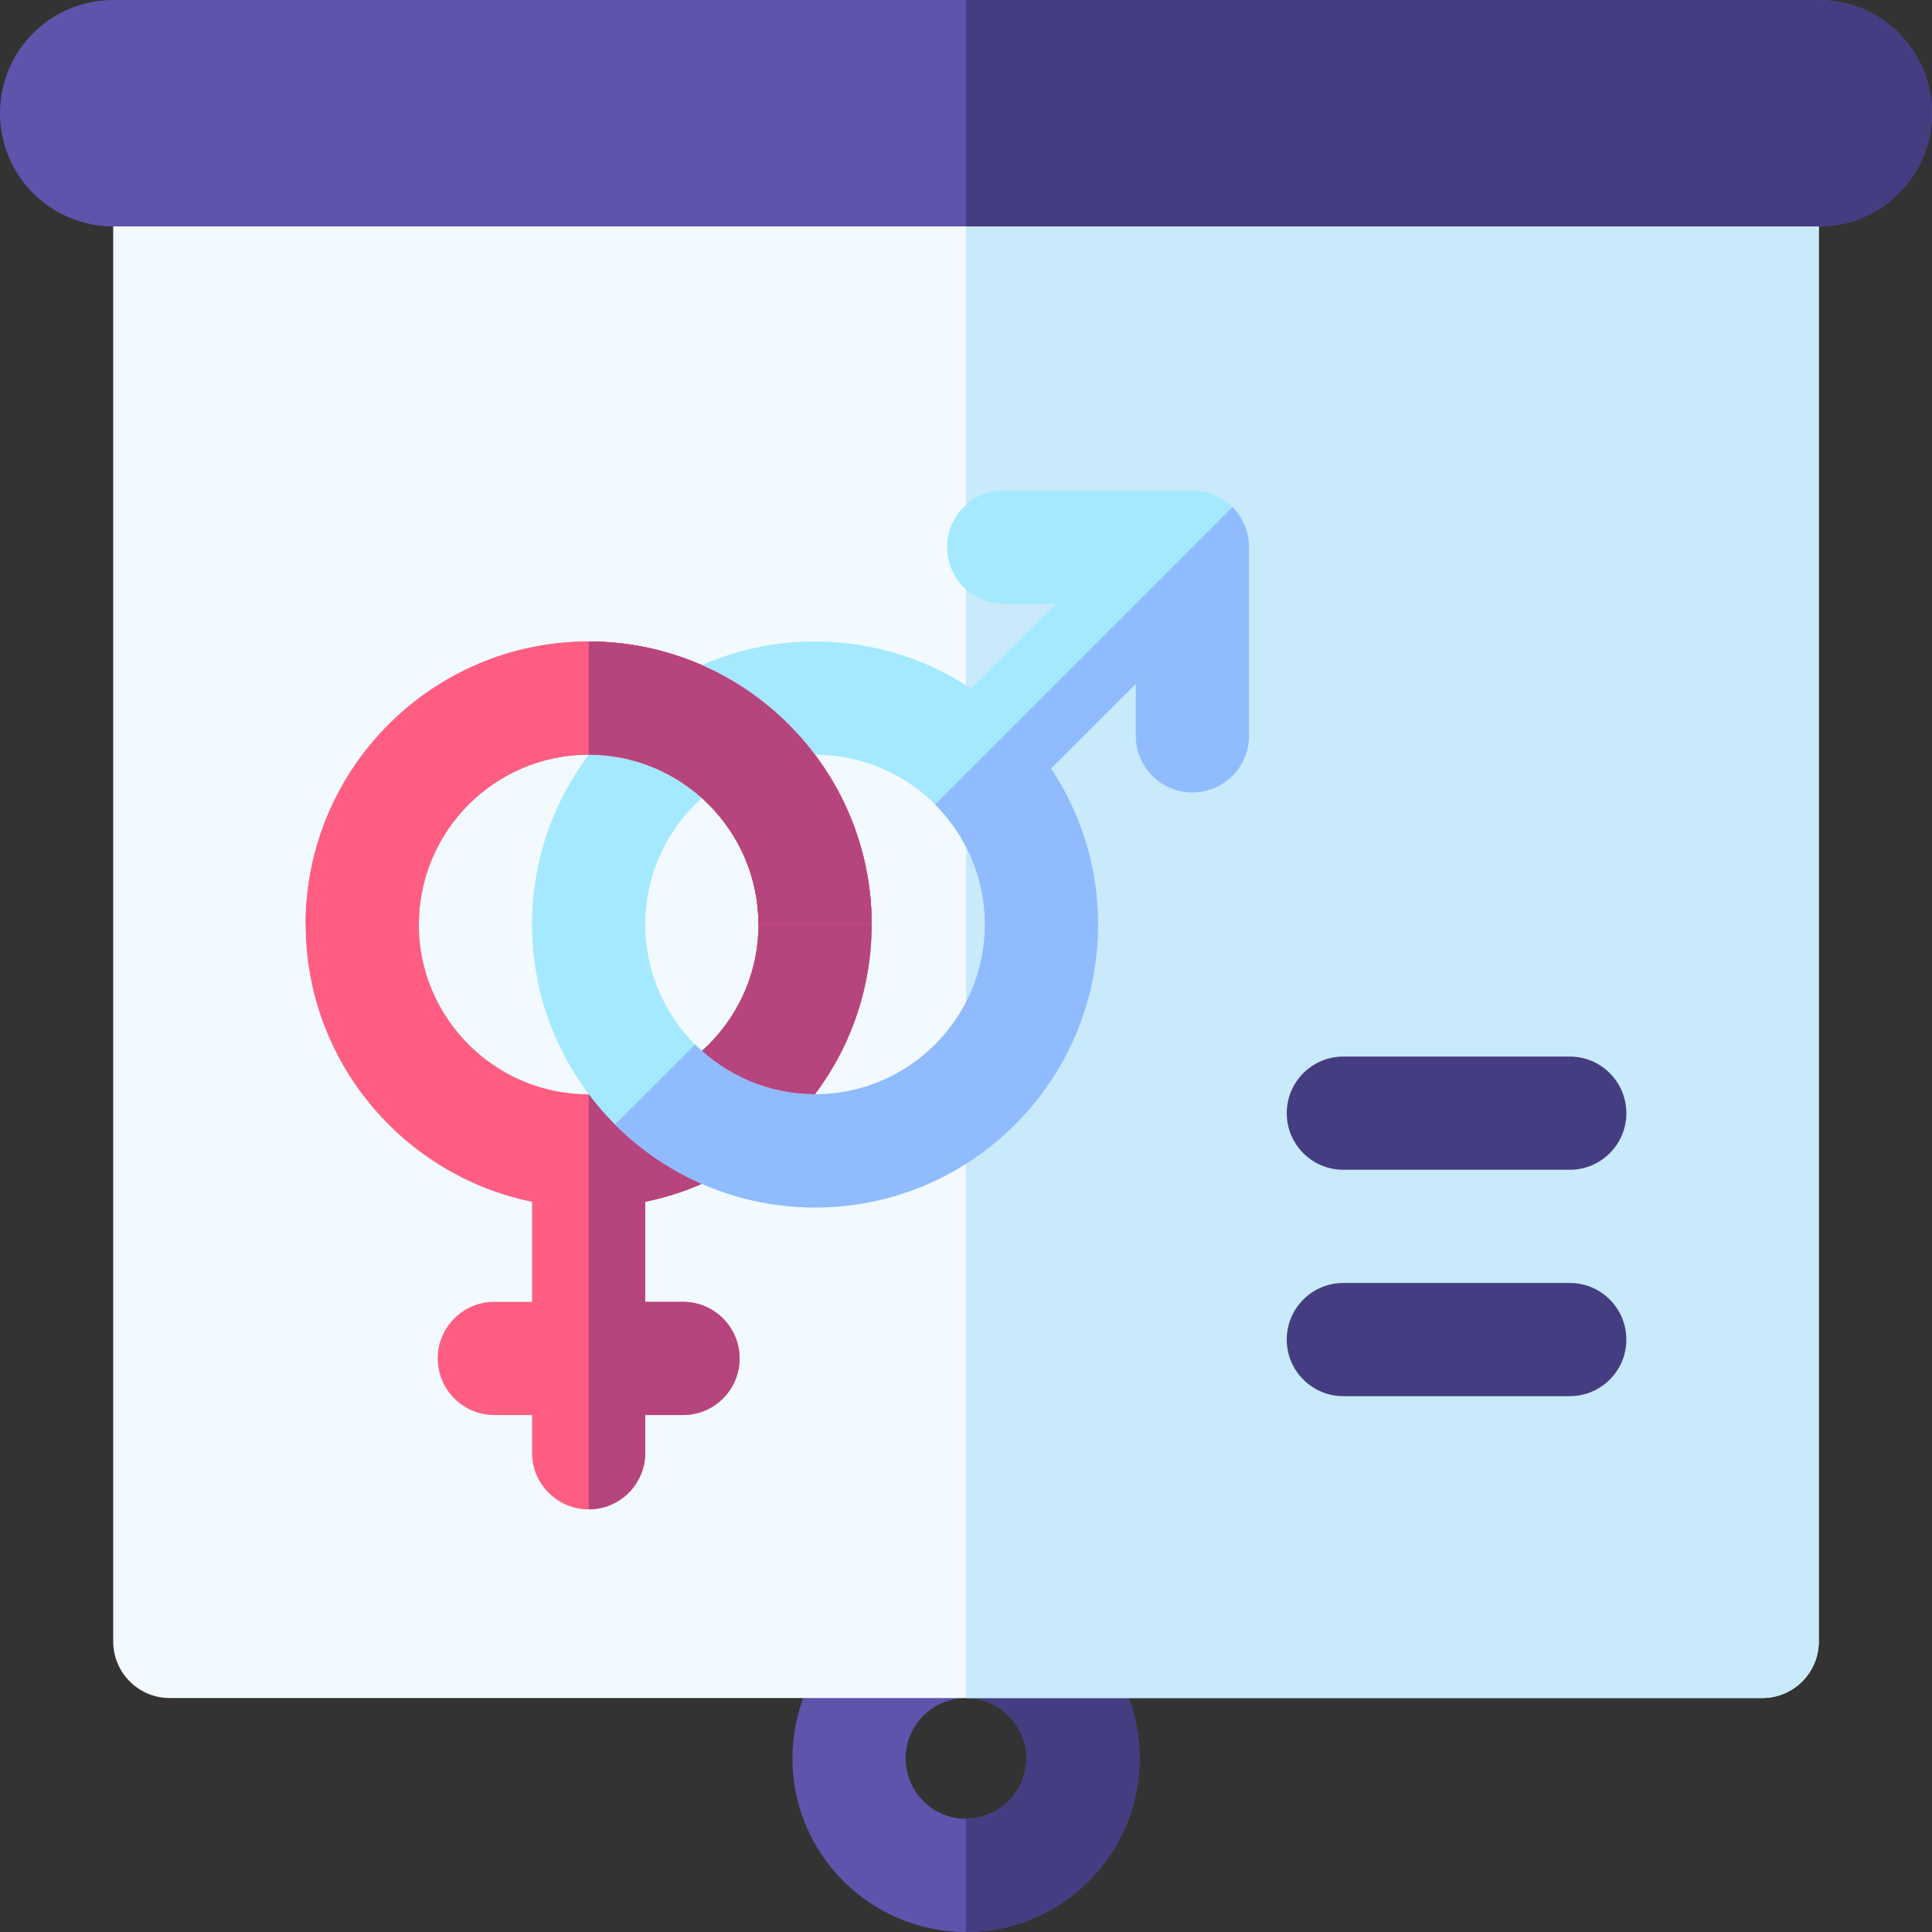 <svg id="Capa_1" enable-background="new 0 0 512 512" height="512" viewBox="0 0 512 512" width="512" xmlns="http://www.w3.org/2000/svg"><rect x="0" y="0" width="512" height="512" fill="#333333" stroke="none"/><g><path d="m256 512c-25.364 0-46-20.636-46-46s20.636-46 46-46 46 20.636 46 46-20.636 46-46 46zm0-62c-8.822 0-16 7.178-16 16s7.178 16 16 16 16-7.178 16-16-7.178-16-16-16z" fill="#5e54ac"/><path d="m272 466c0 8.822-7.178 16-16 16v30c25.364 0 46-20.636 46-46s-20.636-46-46-46v30c8.822 0 16 7.178 16 16z" fill="#453d81"/><g><path d="m467 450h-422c-8.284 0-15-6.716-15-15v-390h452v390c0 8.284-6.716 15-15 15z" fill="#f2faff"/><g><path d="m256 45v405h211c8.284 0 15-6.716 15-15v-390z" fill="#c8eafa"/></g></g><g><path d="m482 60h-452c-16.569 0-30-13.431-30-30 0-16.569 13.431-30 30-30h452c16.569 0 30 13.431 30 30 0 16.569-13.431 30-30 30z" fill="#5e54ac"/><path d="m256 0v60h226c16.569 0 30-13.431 30-30 0-16.569-13.431-30-30-30z" fill="#453d81"/></g><g><path d="m231 245c0-41.355-33.645-75-75-75s-75 33.645-75 75c0 36.219 25.808 66.522 60 73.491v26.509h-10c-8.284 0-15 6.716-15 15s6.716 15 15 15h10v10c0 8.284 6.716 15 15 15s15-6.716 15-15v-10h10c8.284 0 15-6.716 15-15s-6.716-15-15-15h-10v-26.509c34.192-6.968 60-37.272 60-73.491zm-120 0c0-24.813 20.187-45 45-45s45 20.187 45 45-20.187 45-45 45-45-20.187-45-45z" fill="#ff5e82"/><g><path d="m231 245c0-41.355-33.645-75-75-75v30c24.813 0 45 20.187 45 45s-20.187 45-45 45v110c8.284 0 15-6.716 15-15v-10h10c8.284 0 15-6.716 15-15s-6.716-15-15-15h-10v-26.509c34.192-6.968 60-37.272 60-73.491z" fill="#b7457d"/></g><path d="m316 130h-50c-8.284 0-15 6.716-15 15s6.716 15 15 15h13.787l-22.458 22.458c-11.859-7.863-26.065-12.458-41.329-12.458-41.355 0-75 33.645-75 75s33.645 75 75 75 75-33.645 75-75c0-15.264-4.594-29.47-12.458-41.33l22.458-22.457v13.787c0 8.284 6.716 15 15 15s15-6.716 15-15v-50c0-8.284-6.716-15-15-15zm-100 160c-24.813 0-45-20.187-45-45s20.187-45 45-45 45 20.187 45 45-20.186 45-45 45z" fill="#a4e9ff"/><g><path d="m247.805 213.195c8.148 8.149 13.195 19.399 13.195 31.805 0 24.813-20.187 45-45 45-12.407 0-23.657-5.047-31.805-13.195l-21.203 21.203c13.58 13.581 32.33 21.992 53.008 21.992 41.355 0 75-33.645 75-75 0-15.264-4.594-29.47-12.458-41.33l22.458-22.457v13.787c0 8.284 6.716 15 15 15s15-6.716 15-15v-50c0-4.142-1.679-7.892-4.394-10.607z" fill="#91bbff"/></g></g><path d="m416 310h-60c-8.284 0-15-6.716-15-15s6.716-15 15-15h60c8.284 0 15 6.716 15 15s-6.716 15-15 15z" fill="#453d81"/><path d="m416 370h-60c-8.284 0-15-6.716-15-15s6.716-15 15-15h60c8.284 0 15 6.716 15 15s-6.716 15-15 15z" fill="#453d81"/><path d="m201 245c0-24.813-20.187-45-45-45s-45 20.187-45 45h-30c0-41.355 33.645-75 75-75s75 33.645 75 75z" fill="#ff5e82"/><g><path d="m156 170v30c24.813 0 45 20.187 45 45h30c0-41.355-33.645-75-75-75z" fill="#b7457d"/></g></g></svg>